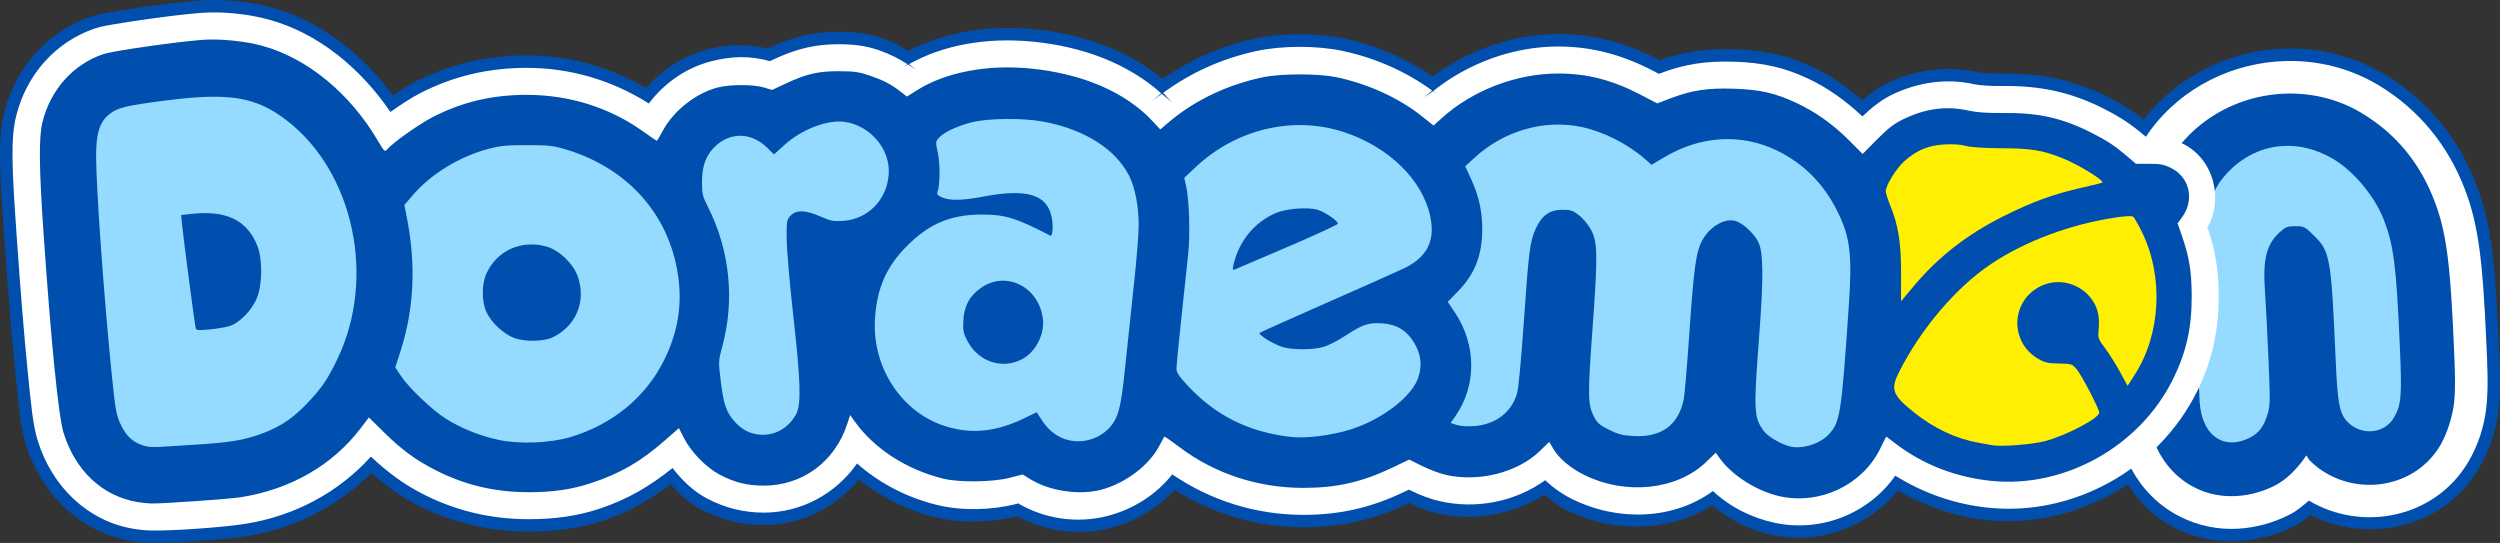 <?xml version="1.0" encoding="UTF-8" standalone="no"?>
<!-- Created with Inkscape (http://www.inkscape.org/) -->

<svg
   width="1866.876mm"
   height="405.444mm"
   viewBox="0 0 1866.876 405.444"
   version="1.1"
   id="svg1"
   xml:space="preserve"
   inkscape:version="1.3.2 (091e20e, 2023-11-25, custom)"
   sodipodi:docname="Doraemon II.svg"
   xmlns:inkscape="http://www.inkscape.org/namespaces/inkscape"
   xmlns:sodipodi="http://sodipodi.sourceforge.net/DTD/sodipodi-0.dtd"
   xmlns="http://www.w3.org/2000/svg"
   xmlns:svg="http://www.w3.org/2000/svg"><rect x="0" y="0" width="1866.876" height="405.444" fill="#333333" stroke="none"/><sodipodi:namedview
     id="namedview1"
     pagecolor="#ffffff"
     bordercolor="#000000"
     borderopacity="0.25"
     inkscape:showpageshadow="2"
     inkscape:pageopacity="0.0"
     inkscape:pagecheckerboard="0"
     inkscape:deskcolor="#d1d1d1"
     inkscape:document-units="mm"
     inkscape:zoom="0.14645904"
     inkscape:cx="3625.5871"
     inkscape:cy="1440.6758"
     inkscape:window-width="1920"
     inkscape:window-height="1112"
     inkscape:window-x="-8"
     inkscape:window-y="-8"
     inkscape:window-maximized="1"
     inkscape:current-layer="layer1" /><defs
     id="defs1" /><g
     inkscape:label="Layer 1"
     inkscape:groupmode="layer"
     id="layer1"
     transform="translate(679.493,332.34)"><g
       id="path2-1" /><g
       id="g24"
       transform="matrix(4.634,0,0,4.634,-680.059,-332.629)"><path
         style="fill:#004fae;fill-opacity:1;stroke-width:4;stroke-linecap:round;stroke-linejoin:round;stroke-miterlimit:26.7"
         d="m 35.227,0.068 c 2.976,0.055 6.099,0.49 8.845,1.25 7.698,2.131 14.345,7.361 19.412,14.143 1.135,-0.762 2.275,-1.564 3.4,-2.145 5.613,-2.899 11.633,-4.318 18.102,-4.32 6.881,-0.002 13.46,1.894 19.256,5.234 2.63,-2.948 6.016,-5.195 9.924,-6.213 3.135,-0.816 6.337,-0.871 9.635,-0.125 l 0.273,-0.129 a 2,2 0 0 1 0.004,-0.002 c 3.815,-1.782 7.265,-2.583 11.27,-2.575 2.747,0.005 4.883,0.324 7.086,1.084 1.569,0.542 2.831,1.258 4.078,1.989 5.844,-3.048 12.919,-4.186 20.189,-3.485 8.117,0.783 15.255,3.519 20.766,8.004 4.368,-3.016 9.304,-5.291 14.729,-6.455 4.516,-0.969 10.175,-0.974 14.693,-0.018 5.1,1.079 9.941,3.254 14.092,6.088 5.829,-4.276 12.954,-6.838 20.242,-6.838 5.658,0 10.987,1.408 16.287,4.18 l 0.068,0.035 -0.594,0.228 c 4.089,-1.567 7.982,-2.15 12.748,-1.99 4.778,0.161 8.568,1.017 12.605,2.906 2.87,1.343 5.458,3.211 7.877,5.3 1.281,-1.089 2.572,-2.051 4.016,-2.74 4.605,-2.199 9.651,-2.881 14.531,-1.783 0.328,0.074 1.816,0.249 4.099,0.226 6.382,-0.063 11.681,1.106 17.107,3.842 2.166,1.092 3.884,2.229 5.607,3.556 5.669,-7.232 14.211,-11.228 22.936,-11.424 5.412,-0.121 10.944,1.202 15.863,4.142 6.913,4.132 11.905,10.306 14.742,17.613 2.377,6.123 3.081,12.209 3.666,25.516 0.18,4.09 0.324,6.913 0.062,10.043 -0.328,3.922 -1.526,7.376 -3.201,10.235 -5.723,9.765 -17.949,12.333 -27.242,7.59 -0.714,0.59 -1.37,1.201 -2.367,1.715 -5.356,2.756 -12.682,3.828 -19.518,0.35 -3.369,-1.714 -5.702,-4.226 -7.504,-6.94 -6.675,4.294 -14.634,6.551 -22.744,5.701 -5.147,-0.539 -9.929,-2.262 -14.291,-4.73 -4.862,5.799 -12.559,8.754 -20.209,7.15 -3.609,-0.756 -6.928,-2.477 -9.769,-4.78 -6.853,4.269 -15.754,4.538 -23.36,0.809 -1.38,-0.677 -2.495,-1.606 -3.621,-2.52 -5.075,3.166 -11.301,4.353 -17.309,2.986 -1.579,-0.359 -3.035,-0.986 -4.451,-1.644 l 0.018,-0.01 c -0.007,0.003 -0.013,0.005 -0.019,0.008 -0.268,-0.124 -0.58,-0.179 -0.842,-0.311 l 0.715,0.363 c -5.541,2.634 -10.939,3.859 -17.065,3.848 -7.432,-0.013 -14.518,-2.192 -20.67,-6.008 -2.751,2.925 -6.294,5.074 -10.262,6.107 -5.091,1.325 -10.509,0.59 -15.135,-1.871 -4.274,1.029 -9.163,1.161 -13.465,0.088 -4.476,-1.116 -8.488,-3.26 -11.982,-5.971 -3.795,4.446 -9.261,7.291 -15.361,7.291 -3.523,0 -6.904,-0.843 -10.035,-2.488 -1.991,-1.046 -3.554,-2.511 -4.955,-4.073 -3.31,2.457 -6.715,4.459 -10.805,5.819 -3.777,1.256 -7.649,1.8 -12.074,1.8 -6.359,0 -12.35,-1.408 -17.922,-4.252 -2.769,-1.413 -5.118,-3.155 -7.441,-5.176 -5.317,5.279 -12.174,8.9 -20.006,10.154 -3.611,0.578 -11.787,1.203 -15.66,1.092 -1.079,-0.031 -2.128,-0.15 -3.154,-0.328 C 13.059,85.81 6.761,79.665 4.285,71.639 3.408,68.797 3.135,65.5 2.576,59.912 2.013,54.285 1.408,46.842 0.799,38.006 0.069,27.418 -0.263,22.482 0.803,18.205 2.599,10.992 7.792,5.096 14.785,2.754 16.093,2.316 16.996,2.205 18.24,1.989 19.557,1.759 21.137,1.515 22.807,1.275 26.147,0.796 29.776,0.342 32.318,0.146 33.26,0.074 34.235,0.05 35.227,0.068 Z"
         id="path18" /><g
         id="g23"><g
           id="g21"><path
             style="fill:#ffffff;fill-opacity:1;stroke-width:10.5;stroke-linecap:round;stroke-linejoin:round;stroke-miterlimit:26.7"
             d="m 368.557,9.894 c 5.056,-0.113 10.212,1.122 14.791,3.859 6.527,3.902 11.214,9.694 13.904,16.621 2.265,5.834 2.95,11.615 3.534,24.879 0.18,4.095 0.315,6.821 0.066,9.789 -0.303,3.618 -1.403,6.776 -2.934,9.389 -5.4,9.214 -17.243,11.385 -25.734,6.299 -0.938,0.809 -1.873,1.627 -3.064,2.24 -4.886,2.515 -11.524,3.483 -17.695,0.344 -7.243,-3.685 -9.982,-10.858 -10.576,-17.072 -0.238,-0.574 -0.199,-1.001 -0.256,-1.275 -0.224,-1.07 -0.2,-1.572 -0.224,-2.767 -10e-4,-0.061 -0.004,-0.121 -0.004,-0.182 -10e-6,-0.005 -10e-6,-0.01 0,-0.015 -0.053,-8.112 -3.862,-24.786 5.617,-39.973 l 0.002,-0.004 c 0.184,-0.295 0.38,-0.583 0.586,-0.864 5.265,-7.172 13.561,-11.079 21.988,-11.268 z"
             id="path15" /><g
             id="g20"><path
               style="fill:#004fae;fill-opacity:1;stroke-width:17.4;stroke-linecap:round;stroke-linejoin:round;stroke-miterlimit:26.7"
               d="m 368.674,15.144 h 5.2e-4 c 4.126,-0.092 8.294,0.912 11.98,3.116 5.562,3.325 9.379,8.03 11.703,14.016 1.986,5.113 2.603,10.051 3.182,23.209 0.18,4.096 0.292,6.592 0.08,9.121 -0.212,2.529 -1.256,5.509 -2.23,7.172 -4.454,7.6 -15.077,8.464 -21.052,2.488 -0.198,-0.198 -0.366,-0.573 -0.563,-0.814 -1.33,1.987 -3.055,3.822 -5.057,4.851 -3.61,1.858 -8.575,2.54 -12.914,0.332 -5.818,-2.96 -7.846,-9.223 -7.951,-14.571 -0.053,0.016 -0.193,0.186 -0.237,-1.972 a 8.701,8.701 0 0 1 -0.002,-0.123 c -0.061,-9.327 -3.393,-24 4.82,-37.158 a 8.701,8.701 0 0 1 0.367,-0.541 c 4.236,-5.77 10.997,-8.971 17.873,-9.125 z"
               id="path11" /><path
               style="fill:#95dbff;fill-opacity:1"
               d="m 357.749,70.88 c -2.081,-1.059 -3.207,-3.607 -3.207,-7.26 0,-0.939 -0.225,-1.582 -0.228,-1.707 -0.069,-10.511 -2.297,-23.208 3.5,-32.496 4.488,-6.114 11.848,-7.591 18.376,-3.689 3.24,1.937 6.628,6.013 8.058,9.697 1.612,4.152 2.026,7.405 2.599,20.443 0.355,8.065 0.238,9.462 -0.964,11.512 -1.507,2.571 -5.193,2.938 -7.396,0.735 -1.363,-1.363 -1.672,-2.929 -1.981,-10.038 -0.714,-16.454 -0.896,-17.504 -3.479,-20.03 -1.523,-1.49 -1.607,-1.533 -3.015,-1.533 -1.288,0 -1.563,0.104 -2.491,0.943 -2.164,1.955 -2.774,4.348 -2.413,9.469 0.135,1.914 0.389,6.813 0.565,10.888 0.287,6.653 0.276,7.558 -0.108,8.88 -0.585,2.013 -1.413,3.146 -2.831,3.876 -1.798,0.925 -3.566,1.036 -4.988,0.312 z"
               id="path2"
               sodipodi:nodetypes="ssssssssssssssssss" /></g></g><g
           id="g22"><path
             style="fill:#ffffff;fill-opacity:1;stroke-width:8.7;stroke-linecap:round;stroke-linejoin:round;stroke-miterlimit:26.7"
             d="m 35.19,2.068 c 2.803,0.052 5.794,0.471 8.349,1.179 7.734,2.141 14.54,7.613 19.502,14.859 0.027,-0.019 0.045,-0.031 0.072,-0.051 1.565,-1.113 3.206,-2.195 4.689,-2.961 5.335,-2.755 11.004,-4.096 17.184,-4.097 7.089,-0.002 13.871,2.035 19.693,5.744 2.481,-3.286 5.971,-5.74 9.99,-6.787 3.268,-0.851 6.406,-0.971 9.781,0.032 l -0.248,-0.072 0.72,-0.338 c 3.617,-1.69 6.667,-2.394 10.42,-2.386 2.607,0.005 4.433,0.282 6.437,0.975 1.77,0.611 3.219,1.368 4.606,2.248 l -0.729,0.457 c 0.253,-0.159 0.556,-0.251 0.816,-0.4 0.494,0.317 1.007,0.591 1.488,0.963 l -1.338,-1.037 c 5.55,-3.142 12.6,-4.33 19.883,-3.627 8.301,0.801 15.483,3.638 20.737,8.326 l -1.59,1.344 c 0.536,-0.453 1.133,-0.831 1.696,-1.252 0.588,0.53 1.265,0.973 1.799,1.553 l -1.582,-1.713 c 4.376,-3.226 9.469,-5.548 15.047,-6.744 4.162,-0.893 9.695,-0.897 13.861,-0.016 5.245,1.11 10.321,3.359 14.422,6.377 l -1.373,1.246 c 0.471,-0.426 1.032,-0.742 1.529,-1.139 0.233,0.173 0.497,0.32 0.723,0.498 L 231.1,14.713 c 5.662,-4.5 12.868,-7.156 20.123,-7.156 5.332,0 10.296,1.303 15.359,3.951 l 0.869,0.455 0.244,-0.094 c 3.86,-1.48 7.39,-2.013 11.969,-1.859 4.586,0.154 8.002,0.929 11.826,2.719 3.178,1.487 6.097,3.597 8.75,6.088 1.653,-1.57 3.155,-2.725 4.852,-3.535 4.242,-2.026 8.807,-2.632 13.23,-1.637 0.68,0.153 2.185,0.299 4.559,0.275 6.138,-0.06 11.014,1.018 16.187,3.627 2.672,1.347 4.517,2.562 6.672,4.401 l 0.188,0.162 h 0.543 c 1.971,0 3.99,0.407 5.465,1.143 5.287,2.634 6.746,9.818 3.244,14.504 l 0.703,-0.939 c 1.25,3.687 1.752,6.748 1.77,10.922 0.024,5.668 -1.078,10.563 -3.514,15.453 -6.223,12.491 -19.904,20.12 -33.662,18.679 -5.41,-0.566 -10.463,-2.358 -14.936,-5.156 -4.262,6.077 -11.906,9.17 -19.361,7.608 -3.748,-0.785 -7.27,-2.566 -10.028,-5.129 -6.308,4.594 -15.161,4.98 -22.631,1.318 -1.667,-0.817 -3.111,-1.862 -4.402,-3.064 -4.788,3.442 -11.032,4.728 -16.965,3.379 -1.68,-0.382 -3.308,-1.024 -4.846,-1.797 l -0.143,-0.072 -0.754,0.361 c -5.36,2.571 -10.423,3.721 -16.342,3.711 -7.622,-0.014 -14.9,-2.333 -21.045,-6.527 -2.575,3.262 -6.255,5.614 -10.394,6.692 -4.974,1.295 -10.368,0.494 -14.744,-2.199 l 0.32,0.195 -0.305,0.078 c -4.023,1.03 -8.851,1.142 -12.882,0.137 -4.841,-1.208 -9.246,-3.522 -12.787,-6.656 -3.407,4.856 -8.916,7.918 -15.041,7.918 -3.208,0 -6.246,-0.757 -9.105,-2.26 -2.251,-1.183 -4.041,-2.946 -5.584,-4.924 -3.656,2.93 -7.254,5.053 -11.736,6.543 -3.556,1.183 -7.179,1.699 -11.443,1.699 -6.066,0 -11.718,-1.331 -17.014,-4.033 -3.154,-1.61 -5.717,-3.521 -8.42,-6.052 -5.16,5.716 -12.175,9.544 -20.252,10.838 -3.337,0.534 -11.743,1.168 -15.287,1.067 -0.969,-0.028 -1.921,-0.134 -2.869,-0.299 C 14.195,83.977 8.477,78.444 6.195,71.049 5.419,68.531 5.126,65.307 4.567,59.713 4.007,54.118 3.401,46.691 2.793,37.869 2.064,27.289 1.795,22.498 2.744,18.688 4.384,12.101 9.103,6.766 15.42,4.65 16.569,4.266 17.295,4.183 18.582,3.959 19.869,3.735 21.434,3.493 23.09,3.256 26.403,2.78 30.023,2.33 32.472,2.14 c 0.869,-0.067 1.783,-0.09 2.717,-0.073 z"
             id="path13" /><g
             id="g19"><path
               style="fill:#004fae;fill-opacity:1"
               d="M 22.225,80.958 C 16.572,79.975 12.243,75.895 10.353,69.767 9.545,67.148 8.345,55.153 7.133,37.571 6.409,27.071 6.362,22.156 6.965,19.738 8.272,14.487 11.934,10.405 16.801,8.775 18.352,8.256 28.334,6.823 32.808,6.477 c 2.675,-0.206 6.878,0.216 9.57,0.961 7.317,2.026 14.185,7.684 18.696,15.404 0.928,1.588 1.072,1.724 1.399,1.328 0.861,-1.041 5.13,-4.078 7.326,-5.212 4.756,-2.457 9.608,-3.61 15.189,-3.612 6.886,-0.002 13.42,2.057 18.816,5.929 1.134,0.813 2.107,1.479 2.162,1.479 0.055,0 0.484,-0.718 0.952,-1.596 1.725,-3.237 5.314,-6.074 8.848,-6.994 1.983,-0.517 5.721,-0.521 7.446,-0.009 l 1.335,0.396 2.219,-1.036 c 3.334,-1.558 5.185,-1.985 8.569,-1.978 2.481,0.005 3.222,0.114 5.027,0.737 2.219,0.766 3.329,1.349 4.939,2.595 l 0.97,0.751 1.7,-1.066 c 4.54,-2.846 11.229,-4.123 18.121,-3.458 8.5,0.82 15.481,3.839 19.859,8.59 l 1.138,1.235 1.375,-1.163 c 4.167,-3.522 9.316,-5.992 15.063,-7.225 2.988,-0.641 9.05,-0.647 12.047,-0.013 4.944,1.047 9.928,3.313 13.503,6.14 l 2.063,1.631 1.303,-1.179 c 4.961,-4.491 12.033,-7.205 18.78,-7.205 4.678,0 8.753,1.056 13.344,3.456 l 2.611,1.365 2.077,-0.796 c 3.459,-1.326 6.012,-1.718 10.265,-1.575 4.271,0.144 6.66,0.689 10.128,2.312 3.048,1.426 5.915,3.468 8.455,6.02 l 2.173,2.183 2.329,-2.346 c 1.848,-1.862 2.749,-2.547 4.362,-3.318 3.536,-1.688 6.876,-2.112 10.402,-1.318 1.266,0.285 3.025,0.405 5.556,0.38 5.688,-0.056 9.48,0.789 14.185,3.162 2.505,1.263 3.815,2.127 5.807,3.826 l 1.408,1.202 h 2.147 c 1.781,0 2.382,0.117 3.525,0.687 3.026,1.508 3.807,5.187 1.7,8.007 l -0.664,0.889 0.695,2.021 c 1.197,3.482 1.56,5.711 1.577,9.694 0.022,5.153 -0.875,9.115 -3.057,13.494 -5.384,10.807 -17.484,17.533 -29.315,16.294 -5.736,-0.601 -10.961,-2.643 -15.368,-6.008 l -1.487,-1.135 -0.988,1.998 c -2.861,5.788 -9.594,9.011 -16.015,7.666 -3.8,-0.796 -7.946,-3.431 -9.948,-6.322 l -0.51,-0.737 -1.498,1.451 c -4.709,4.561 -12.93,5.459 -19.68,2.149 -2.217,-1.087 -4.105,-2.678 -5.009,-4.219 l -0.653,-1.115 -1.525,1.475 c -3.579,3.46 -9.824,5.044 -15.131,3.837 -0.992,-0.226 -2.727,-0.874 -3.856,-1.441 l -2.053,-1.031 -2.678,1.285 c -4.908,2.354 -9.041,3.293 -14.452,3.283 -7.324,-0.013 -14.27,-2.312 -19.925,-6.593 -1.282,-0.97 -2.365,-1.721 -2.407,-1.669 -0.042,0.052 -0.422,0.748 -0.845,1.547 -1.665,3.147 -5.486,6.01 -9.367,7.021 -3.511,0.914 -8.286,0.202 -11.368,-1.695 l -1.252,-0.77 -2.09,0.535 c -2.767,0.708 -8.171,0.773 -10.752,0.129 -5.864,-1.463 -11.027,-4.789 -14.149,-9.117 l -0.81,-1.123 -0.45,1.387 c -1.985,6.114 -7.209,9.986 -13.472,9.986 -2.65,0 -4.702,-0.51 -7.082,-1.76 -2.192,-1.152 -4.643,-3.663 -5.787,-5.929 l -0.797,-1.58 -2.279,1.992 c -3.928,3.434 -7.133,5.288 -11.852,6.858 -3.108,1.033 -6.134,1.477 -10.072,1.477 -5.454,0 -10.318,-1.151 -15.036,-3.559 -3.206,-1.636 -5.425,-3.267 -8.291,-6.093 l -2.431,-2.397 -1.346,1.765 c -4.529,5.939 -11.248,9.805 -19.271,11.09 -1.838,0.294 -12.798,1.062 -14.475,1.015 -0.582,-0.017 -1.594,-0.123 -2.249,-0.237 z"
               id="path3" /><g
               id="g11"><path
                 id="path5"
                 style="fill:#ffef00;fill-opacity:1"
                 d="m 321.204,71.814 c -0.364,-0.065 -1.376,-0.246 -2.249,-0.403 -3.703,-0.666 -7.241,-2.343 -10.518,-4.986 -3.372,-2.719 -3.695,-3.628 -2.285,-6.421 3.521,-6.974 9.196,-13.637 14.82,-17.399 5.56,-3.719 12.869,-6.437 20.208,-7.513 1.442,-0.212 2.504,-0.255 2.692,-0.11 0.171,0.132 0.793,1.215 1.384,2.407 3.552,7.176 3.094,16.493 -1.134,23.065 l -1.147,1.783 -1.226,-2.25 c -0.675,-1.237 -1.754,-2.952 -2.399,-3.809 -1.157,-1.54 -1.17,-1.58 -1.024,-3.197 0.192,-2.121 -0.263,-3.715 -1.462,-5.115 -1.982,-2.316 -5.257,-3.006 -7.936,-1.671 -4.787,2.386 -4.998,8.96 -0.373,11.678 1.059,0.623 1.567,0.739 3.358,0.77 2.052,0.035 2.131,0.061 2.86,0.926 0.809,0.959 3.63,6.388 3.63,6.984 0,0.913 -5.445,3.755 -8.864,4.627 -2.026,0.517 -6.909,0.889 -8.334,0.635 z M 306.471,44.083 c 0.008,-4.96 -0.434,-7.691 -1.781,-11.004 -0.376,-0.926 -0.684,-1.915 -0.684,-2.197 0,-0.946 1.666,-3.651 2.971,-4.825 1.976,-1.777 3.883,-2.577 6.482,-2.72 1.369,-0.075 2.646,0.011 3.44,0.234 0.805,0.225 2.894,0.362 5.761,0.379 4.847,0.028 6.596,0.316 9.883,1.628 2.493,0.996 6.693,3.575 6.36,3.907 -0.057,0.057 -1.518,0.421 -3.248,0.808 -4.494,1.008 -7.927,2.248 -12.466,4.504 -6.052,3.008 -10.669,6.595 -14.753,11.463 l -1.971,2.349 z" /><path
                 id="path1"
                 style="fill:#95dbff;fill-opacity:1"
                 d="M 23.68,71.987 C 21.63,71.48 20.476,70.453 19.455,68.222 18.87,66.946 18.677,65.807 18.13,60.417 16.892,48.214 15.61,30.317 15.61,25.222 c 0,-3.647 0.557,-5.453 2.068,-6.705 1.322,-1.095 2.69,-1.433 9.173,-2.262 10.235,-1.309 14.506,-0.607 19.461,3.201 10.79,8.292 14.446,25.342 8.226,38.362 -1.609,3.368 -2.503,4.685 -4.906,7.226 -2.208,2.334 -4.214,3.704 -6.995,4.775 -2.916,1.123 -5.382,1.557 -10.622,1.869 -2.547,0.152 -5.285,0.325 -6.085,0.386 -0.8,0.06 -1.812,0.022 -2.249,-0.086 z M 37.042,52.626 c 1.679,-0.498 3.706,-2.572 4.508,-4.612 0.868,-2.209 0.887,-6.197 0.039,-8.347 -1.617,-4.099 -4.966,-5.741 -10.502,-5.148 l -1.775,0.19 0.172,1.762 c 0.183,1.873 1.958,15.414 2.14,16.324 0.101,0.507 0.234,0.529 2.168,0.362 1.133,-0.098 2.595,-0.337 3.25,-0.531 z M 288.528,71.994 c -1.476,-0.383 -3.535,-1.602 -4.175,-2.471 -1.615,-2.194 -1.664,-3.194 -0.749,-15.267 0.726,-9.576 0.684,-13.64 -0.158,-15.242 -0.797,-1.517 -2.688,-3.18 -3.867,-3.401 -1.796,-0.337 -4.117,1.147 -5.242,3.351 -0.911,1.785 -1.264,4.387 -1.951,14.35 -0.371,5.384 -0.789,10.358 -0.93,11.052 -0.854,4.218 -3.611,6.224 -8.189,5.959 -1.704,-0.099 -2.425,-0.288 -3.893,-1.026 -1.571,-0.789 -1.886,-1.074 -2.458,-2.227 -0.935,-1.886 -0.949,-3.372 -0.133,-14.552 0.84,-11.512 0.797,-13.527 -0.332,-15.537 -0.431,-0.768 -1.288,-1.783 -1.902,-2.256 -0.964,-0.742 -1.328,-0.86 -2.645,-0.86 -2.079,0 -3.345,0.906 -4.327,3.095 -0.922,2.054 -1.114,3.583 -1.92,15.294 -0.392,5.695 -0.836,10.363 -1.062,11.161 -0.872,3.087 -3.461,5.061 -6.966,5.312 -1.061,0.076 -2.207,-0.002 -2.771,-0.188 l -0.962,-0.318 0.82,-1.191 c 3.372,-4.901 3.309,-11.468 -0.159,-16.64 l -1.138,-1.698 1.627,-1.661 c 2.758,-2.816 3.942,-5.865 3.933,-10.133 -0.006,-2.842 -0.57,-5.329 -1.828,-8.059 l -0.914,-1.984 1.54,-1.41 c 4.712,-4.313 11.161,-6.169 17.142,-4.934 3.535,0.73 7.499,2.73 10.306,5.2 l 1.036,0.911 2.091,-1.244 c 5.814,-3.458 12.363,-3.842 18.113,-1.061 4.246,2.053 7.507,5.318 9.705,9.718 2.091,4.184 2.442,6.99 1.89,15.114 -1.218,17.944 -1.399,19.068 -3.396,21.062 -1.466,1.464 -4.246,2.272 -6.133,1.782 z M 80.433,70.941 c -3.021,-0.665 -5.913,-1.823 -8.397,-3.364 -2.242,-1.391 -6.084,-5.058 -7.391,-7.056 l -0.824,-1.259 0.872,-2.71 c 2.142,-6.656 2.485,-13.817 1.018,-21.282 L 65.286,33.103 66.576,31.587 c 2.937,-3.451 7.547,-6.284 12.27,-7.542 1.868,-0.498 2.921,-0.598 6.218,-0.594 3.552,0.005 4.219,0.081 6.35,0.726 10.278,3.112 17.039,11.077 18.105,21.331 0.451,4.341 -0.314,8.403 -2.369,12.568 -2.963,6.005 -8.398,10.454 -15.207,12.447 -3.265,0.956 -8.242,1.137 -11.509,0.418 z m 8.77,-16.529 c 3.748,-1.828 5.381,-5.728 4.062,-9.698 -0.702,-2.112 -2.946,-4.3 -5.034,-4.907 -4.044,-1.176 -8.059,0.624 -9.738,4.366 -0.76,1.694 -0.756,4.484 0.009,6.157 0.761,1.663 2.687,3.49 4.387,4.159 1.724,0.679 4.842,0.641 6.314,-0.077 z M 171.648,70.795 c -1.433,-0.512 -2.683,-1.55 -3.637,-3.022 l -0.834,-1.287 -1.766,0.867 c -4.536,2.227 -8.325,2.693 -12.482,1.532 -7.298,-2.038 -12.32,-9.464 -11.809,-17.461 0.317,-4.957 1.842,-8.41 5.194,-11.763 3.575,-3.575 7.052,-5.027 12.039,-5.027 3.729,0 5.498,0.546 11.022,3.403 0.378,0.196 0.51,-1.594 0.221,-2.988 -0.758,-3.653 -3.994,-4.632 -10.964,-3.317 -3.43,0.647 -5.374,0.691 -6.667,0.151 -0.717,-0.3 -0.904,-0.505 -0.773,-0.848 0.414,-1.078 0.45,-4.506 0.067,-6.297 -0.386,-1.805 -0.381,-1.868 0.173,-2.474 0.812,-0.887 2.813,-1.842 5.159,-2.463 2.675,-0.708 8.395,-0.765 11.769,-0.118 6.617,1.27 11.568,4.43 13.751,8.774 0.924,1.838 1.509,4.901 1.509,7.898 0,1.382 -0.35,5.703 -0.778,9.602 -0.428,3.9 -1.03,9.591 -1.339,12.646 -0.635,6.287 -1.019,8.152 -1.982,9.607 -1.654,2.5 -5.017,3.603 -7.874,2.584 z m -6.885,-12.815 c 2.242,-1.144 3.754,-4.083 3.408,-6.626 -0.691,-5.076 -5.849,-7.675 -9.868,-4.972 -1.875,1.261 -2.831,2.986 -2.945,5.317 -0.081,1.651 -0.001,2.05 0.658,3.305 1.752,3.332 5.53,4.617 8.747,2.976 z m 43.464,12.5 c -6.787,-0.753 -12.167,-3.406 -16.66,-8.217 -1.489,-1.595 -1.861,-2.159 -1.861,-2.826 3e-5,-0.458 0.36,-4.167 0.799,-8.241 0.44,-4.075 0.93,-8.658 1.089,-10.186 0.328,-3.146 0.168,-8.675 -0.313,-10.843 l -0.322,-1.45 1.901,-1.781 c 6.502,-6.091 15.664,-8.253 23.766,-5.608 7.277,2.376 12.75,7.716 13.987,13.648 0.802,3.849 -0.477,6.44 -4.073,8.25 -0.686,0.345 -6.188,2.8 -12.227,5.456 -6.039,2.656 -11.076,4.916 -11.194,5.023 -0.305,0.277 2.22,1.836 3.691,2.278 1.62,0.488 4.945,0.475 6.628,-0.025 0.736,-0.218 2.259,-0.999 3.385,-1.734 2.873,-1.875 3.755,-2.182 5.925,-2.059 2.392,0.135 4.048,1.113 5.235,3.092 1.112,1.854 1.336,3.555 0.728,5.53 -0.956,3.107 -5.777,6.839 -10.958,8.483 -2.983,0.946 -7.141,1.475 -9.525,1.21 z m -0.565,-30.648 c 4.418,-1.899 8.042,-3.571 8.053,-3.716 0.034,-0.455 -2.168,-1.957 -3.332,-2.273 -1.606,-0.436 -5.061,-0.154 -6.67,0.544 -3.533,1.534 -6.033,4.643 -6.864,8.534 -0.13,0.609 -0.082,0.693 0.312,0.542 0.256,-0.098 4.081,-1.732 8.5,-3.631 z m -86.711,29.92 c -1.39,-0.503 -2.842,-1.884 -3.581,-3.406 -0.491,-1.01 -0.787,-2.306 -1.083,-4.731 -0.407,-3.338 -0.407,-3.342 0.249,-5.792 2.01,-7.509 1.185,-15.443 -2.33,-22.413 -0.878,-1.742 -0.964,-2.106 -0.961,-4.101 0.003,-2.54 0.656,-4.266 2.148,-5.682 2.456,-2.33 5.826,-2.235 8.349,0.236 l 1.107,1.084 1.671,-1.514 c 2.79,-2.528 6.936,-4.122 9.706,-3.732 4.187,0.59 7.419,4.453 7.107,8.493 -0.318,4.109 -3.338,7.176 -7.352,7.464 -1.521,0.109 -1.967,0.023 -3.616,-0.701 -2.421,-1.062 -3.95,-1.107 -4.855,-0.141 -0.607,0.647 -0.64,0.852 -0.616,3.77 0.014,1.697 0.486,7.193 1.048,12.214 1.213,10.822 1.32,14.436 0.472,16.007 -1.508,2.794 -4.556,3.997 -7.462,2.945 z" /></g></g></g></g></g><g
       id="path3-0" /><g
       id="path11-7" /><path
       style="fill:#00a8ff;stroke-width:18.536;stroke-linecap:round;stroke-linejoin:round;stroke-miterlimit:26.7"
       d="m 926.178,-239.442 c 0.631,0.524 1.254,0.886 1.892,1.43 l -1.657,-1.43 z"
       id="path19" /><g
       id="path16" /></g></svg>
